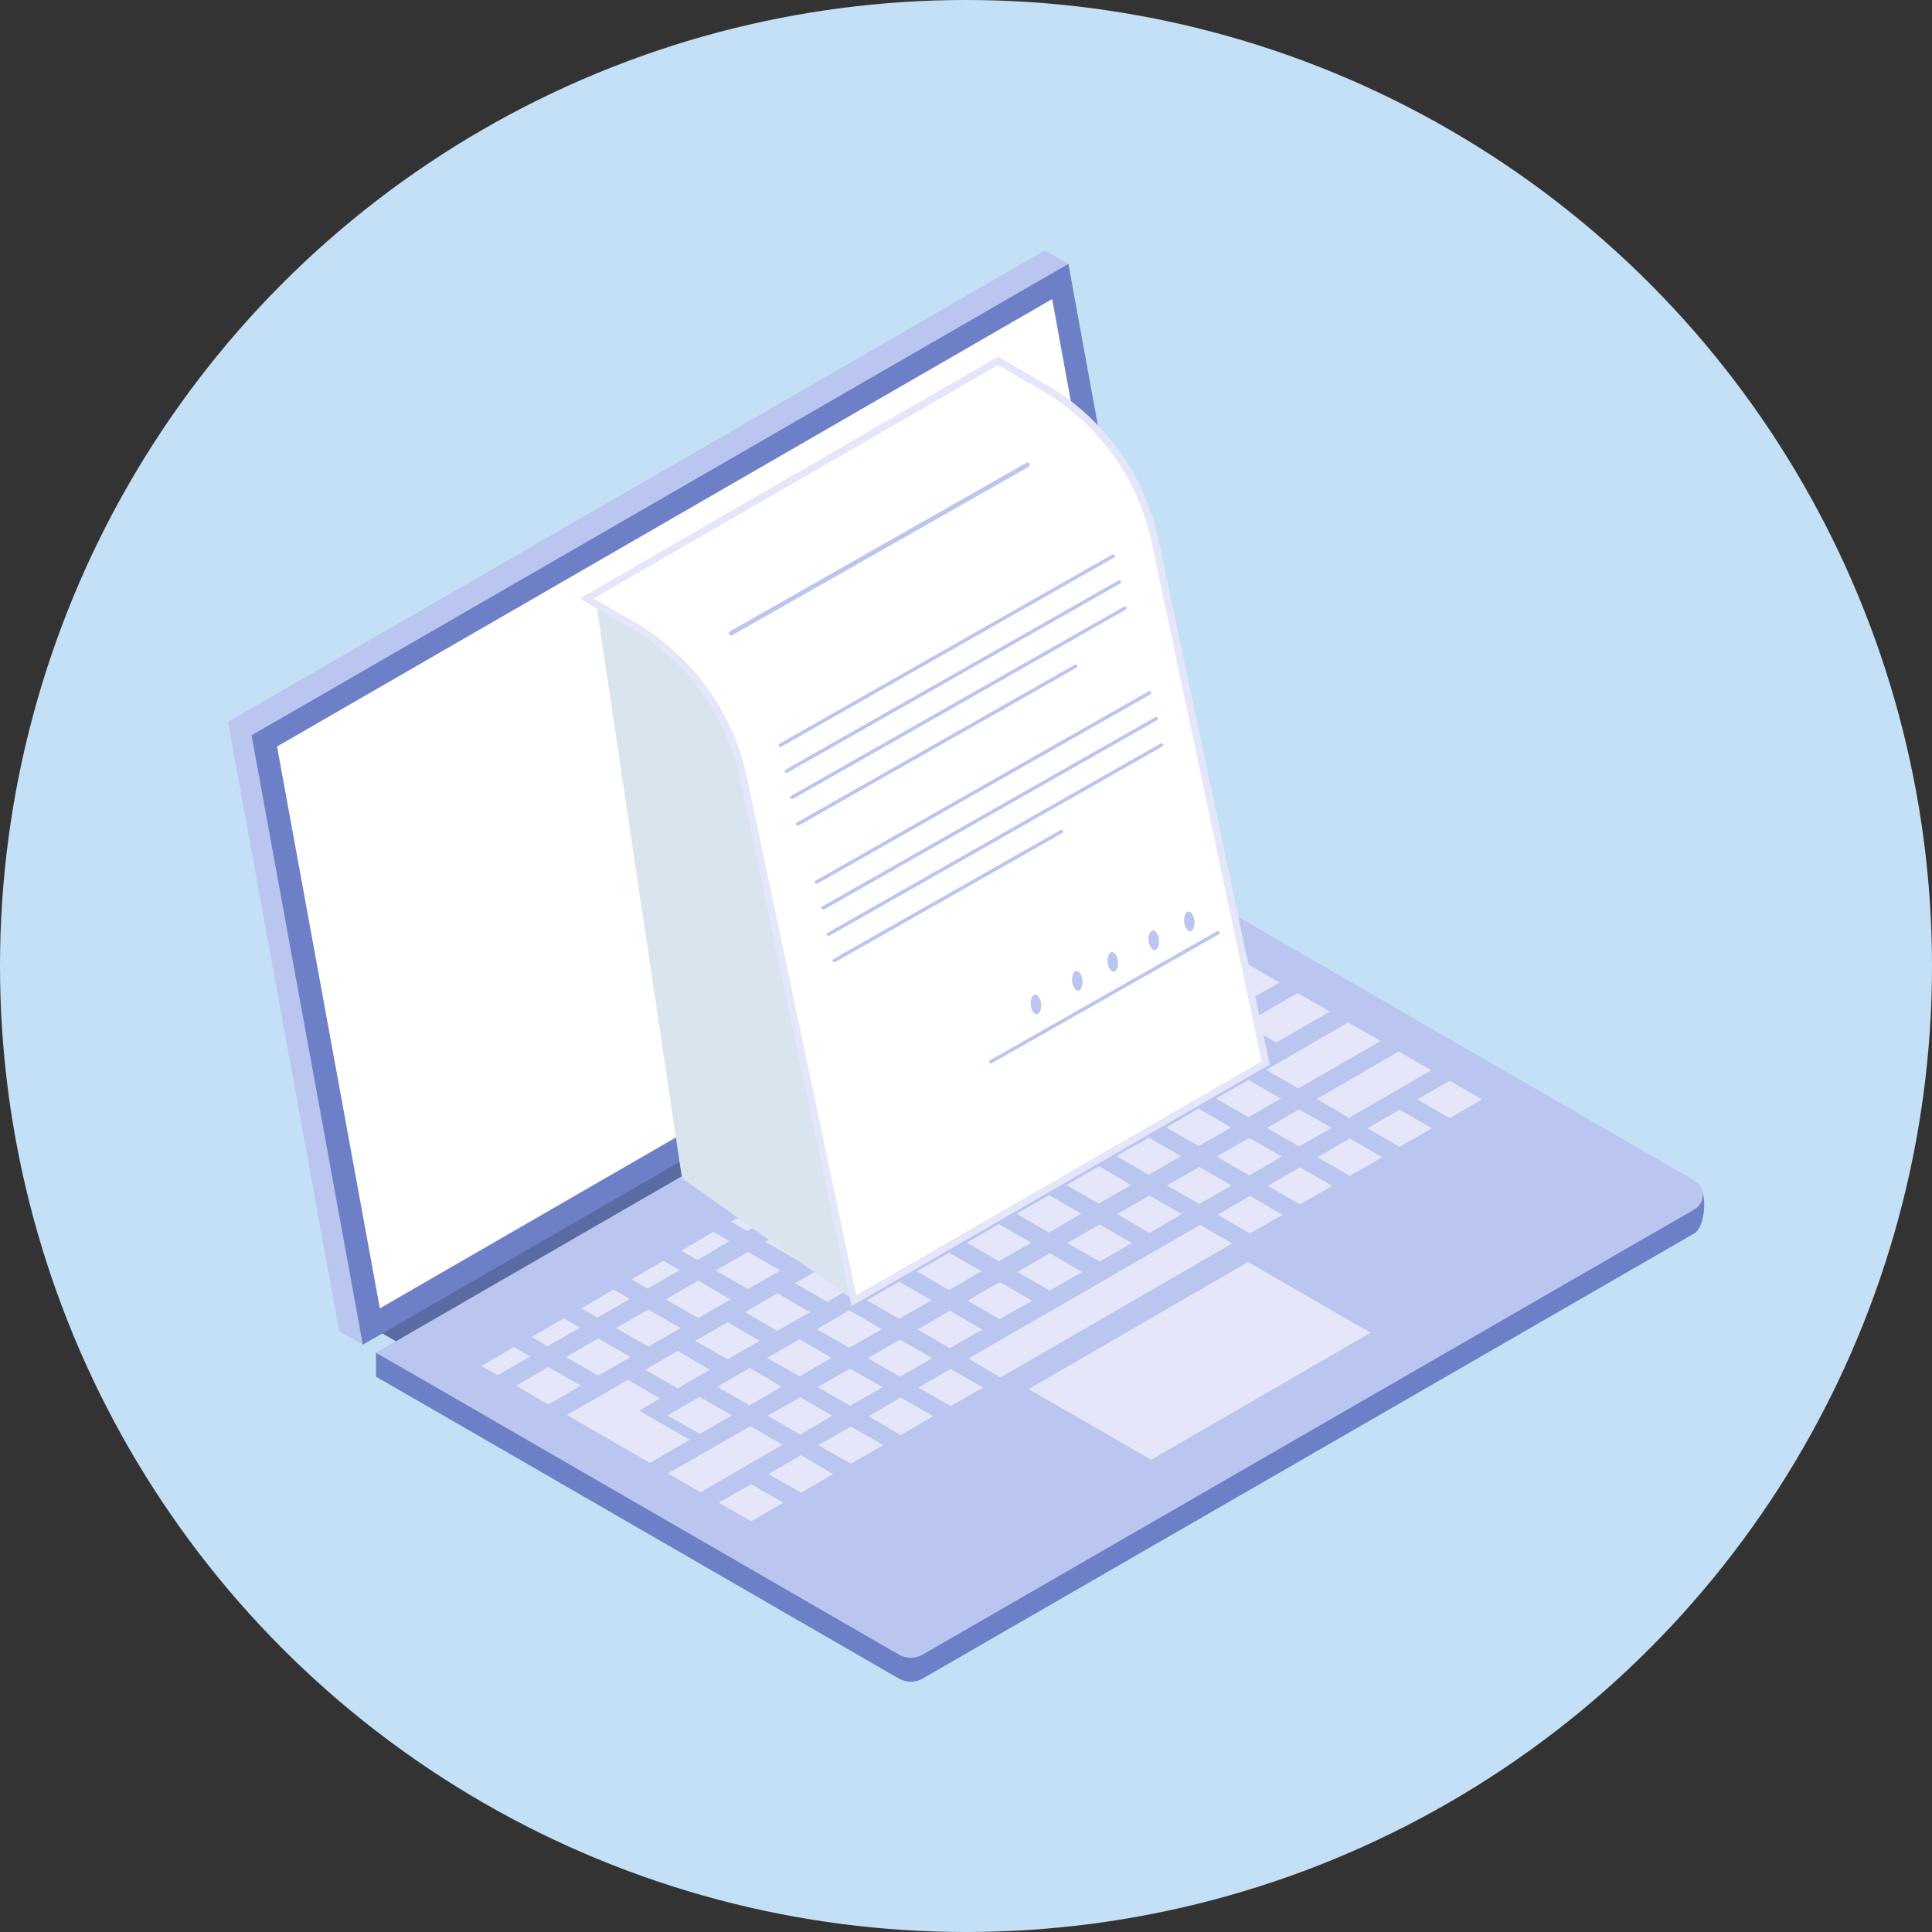 <?xml version="1.0" encoding="utf-8"?>
<!-- Generator: Adobe Illustrator 28.2.0, SVG Export Plug-In . SVG Version: 6.00 Build 0)  -->
<svg version="1.1" id="レイヤー_1" xmlns="http://www.w3.org/2000/svg" xmlns:xlink="http://www.w3.org/1999/xlink" x="0px"
	 y="0px" viewBox="0 0 500 500" style="enable-background:new 0 0 500 500;" xml:space="preserve">
<rect x="0" y="0" width="500" height="500" fill="#333333" stroke="none"/>
<style type="text/css">
	.st0{fill:#C4E0F6;}
	.st1{fill:#5A6BA4;}
	.st2{fill:#6D80C7;}
	.st3{fill:#BAC6EF;}
	.st4{fill:#E5E6F9;}
	.st5{fill:#FFFFFF;}
	.st6{fill:#DAE4EE;}
</style>
<g id="図形">
	<circle class="st0" cx="250" cy="250" r="250"/>
</g>
<g>
	<g>
		<polygon class="st1" points="96.9,343.9 104.5,348.3 302.7,233.8 295.2,229.5 		"/>
		<g>
			<g>
				<path class="st2" d="M306.6,235.5l132.6,70.8c2.9,1.7,2.2,11.2-0.7,12.9L238.8,434.4c-1.9,1.1-4.3,1.1-6.2,0l-128.3-74.1l-7-4
					v-6.2L306.6,235.5z"/>
				<path class="st3" d="M306.6,229.3l131.9,76.2c2.9,1.7,2.9,5.8,0,7.5L238.8,428.2c-1.9,1.1-4.3,1.1-6.2,0l-128.3-74.1l-7-4
					L306.6,229.3z"/>
			</g>
			<g>
				<g>
					<g>
						<polygon class="st4" points="318,246.7 309.6,251.5 305.4,249.1 313.8,244.3 						"/>
						<polygon class="st4" points="305,254.1 296.7,259 292.5,256.6 300.9,251.7 						"/>
						<polygon class="st4" points="292.1,261.6 283.8,266.4 279.6,264 287.9,259.2 						"/>
						<polygon class="st4" points="279.2,269.1 270.9,273.9 266.7,271.5 275,266.6 						"/>
						<polygon class="st4" points="266.3,276.5 257.9,281.3 253.8,278.9 262.1,274.1 						"/>
						<polygon class="st4" points="253.4,284 245,288.8 240.9,286.4 249.2,281.6 						"/>
						<polygon class="st4" points="240.5,291.4 232.1,296.2 227.9,293.8 236.3,289 						"/>
						<polygon class="st4" points="227.6,298.9 219.2,303.7 215,301.3 223.4,296.5 						"/>
						<polygon class="st4" points="214.7,306.3 206.3,311.2 202.1,308.7 210.5,303.9 						"/>
						<polygon class="st4" points="201.7,313.8 193.4,318.6 189.2,316.2 197.6,311.4 						"/>
						<polygon class="st4" points="188.8,321.2 180.5,326.1 176.3,323.7 184.6,318.8 						"/>
						<polygon class="st4" points="175.9,328.7 167.6,333.5 163.4,331.1 171.7,326.3 						"/>
						<polygon class="st4" points="163,336.2 154.6,341 150.5,338.6 158.8,333.7 						"/>
						<polygon class="st4" points="150.1,343.6 141.7,348.4 137.6,346 145.9,341.2 						"/>
						<polygon class="st4" points="137.2,351.1 128.8,355.9 124.6,353.5 133,348.6 						"/>
					</g>
					<g>
						<polygon class="st4" points="331.1,254.3 322.7,259.1 314.3,254.3 322.7,249.4 						"/>
						<polygon class="st4" points="318.2,261.7 309.8,266.5 301.4,261.7 309.8,256.9 						"/>
						<polygon class="st4" points="305.2,269.2 296.9,274 288.5,269.2 296.9,264.3 						"/>
						<polygon class="st4" points="292.3,276.6 284,281.5 275.6,276.6 284,271.8 						"/>
						<polygon class="st4" points="279.4,284.1 271.1,288.9 262.7,284.1 271.1,279.3 						"/>
						<polygon class="st4" points="266.5,291.5 258.1,296.4 249.8,291.5 258.1,286.7 						"/>
						<polygon class="st4" points="253.6,299 245.2,303.8 236.9,299 245.2,294.2 						"/>
						<polygon class="st4" points="240.7,306.4 232.3,311.3 224,306.4 232.3,301.6 						"/>
						<polygon class="st4" points="227.8,313.9 219.4,318.7 211,313.9 219.4,309.1 						"/>
						<polygon class="st4" points="214.9,321.4 206.5,326.2 198.1,321.4 206.5,316.5 						"/>
						<polygon class="st4" points="201.9,328.8 193.6,333.6 185.2,328.8 193.6,324 						"/>
						<polygon class="st4" points="189,336.3 180.7,341.1 172.3,336.3 180.7,331.4 						"/>
						<polygon class="st4" points="176.1,343.7 167.8,348.5 159.4,343.7 167.8,338.9 						"/>
						<polygon class="st4" points="163.2,351.2 154.8,356 146.5,351.2 154.8,346.4 						"/>
						<polygon class="st4" points="150.3,358.6 141.9,363.5 133.6,358.6 141.9,353.8 						"/>
					</g>
					<g>
						<polygon class="st4" points="344.2,261.8 330.3,269.8 322,265 335.8,257 						"/>
						<polygon class="st4" points="325.8,272.5 317.4,277.3 309,272.5 317.4,267.6 						"/>
						<polygon class="st4" points="312.9,279.9 304.5,284.7 296.1,279.9 304.5,275.1 						"/>
						<polygon class="st4" points="299.9,287.4 291.6,292.2 283.2,287.4 291.6,282.5 						"/>
						<polygon class="st4" points="287,294.8 278.7,299.7 270.3,294.8 278.7,290 						"/>
						<polygon class="st4" points="274.1,302.3 265.8,307.1 257.4,302.3 265.8,297.5 						"/>
						<polygon class="st4" points="261.2,309.7 252.8,314.6 244.5,309.7 252.8,304.9 						"/>
						<polygon class="st4" points="248.3,317.2 239.9,322 231.6,317.2 239.9,312.4 						"/>
						<polygon class="st4" points="235.4,324.6 227,329.5 218.7,324.6 227,319.8 						"/>
						<polygon class="st4" points="222.5,332.1 214.1,336.9 205.7,332.1 214.1,327.3 						"/>
						<polygon class="st4" points="209.6,339.6 201.2,344.4 192.8,339.6 201.2,334.7 						"/>
						<polygon class="st4" points="196.6,347 188.3,351.8 179.9,347 188.3,342.2 						"/>
						<polygon class="st4" points="183.7,354.5 175.4,359.3 167,354.5 175.4,349.6 						"/>
					</g>
					<g>
						<polygon class="st4" points="357.3,269.4 336,281.7 327.7,276.9 348.9,264.6 						"/>
						<polygon class="st4" points="331.5,284.3 323.1,289.1 314.7,284.3 323.1,279.5 						"/>
						<polygon class="st4" points="318.6,291.8 310.2,296.6 301.8,291.8 310.2,286.9 						"/>
						<polygon class="st4" points="305.6,299.2 297.3,304 288.9,299.2 297.3,294.4 						"/>
						<polygon class="st4" points="292.7,306.7 284.4,311.5 276,306.7 284.4,301.8 						"/>
						<polygon class="st4" points="279.8,314.1 271.5,319 263.1,314.1 271.5,309.3 						"/>
						<polygon class="st4" points="266.9,321.6 258.5,326.4 250.2,321.6 258.5,316.8 						"/>
						<polygon class="st4" points="254,329 245.6,333.9 237.3,329 245.6,324.2 						"/>
						<polygon class="st4" points="241.1,336.5 232.7,341.3 224.4,336.5 232.7,331.7 						"/>
						<polygon class="st4" points="228.2,344 219.8,348.8 211.4,344 219.8,339.1 						"/>
						<polygon class="st4" points="215.2,351.4 206.9,356.2 198.5,351.4 206.9,346.6 						"/>
						<polygon class="st4" points="202.3,358.9 194,363.7 185.6,358.9 194,354 						"/>
						<polygon class="st4" points="189.4,366.3 181.1,371.1 172.7,366.3 181.1,361.5 						"/>
						<polygon class="st4" points="170.8,361.9 165.4,365.1 178.5,372.6 168.2,378.6 146.7,366.2 162.5,357.1 						"/>
					</g>
					<g>
						<polygon class="st4" points="370.4,277 349.1,289.3 340.8,284.4 362,272.1 						"/>
						<polygon class="st4" points="344.6,291.9 336.2,296.7 327.9,291.9 336.2,287.1 						"/>
						<polygon class="st4" points="331.7,299.3 323.3,304.2 314.9,299.3 323.3,294.5 						"/>
						<polygon class="st4" points="318.7,306.8 310.4,311.6 302,306.8 310.4,302 						"/>
						<polygon class="st4" points="305.8,314.2 297.5,319.1 289.1,314.2 297.5,309.4 						"/>
						<polygon class="st4" points="292.9,321.7 284.6,326.5 276.2,321.7 284.6,316.9 						"/>
						<polygon class="st4" points="280,329.2 271.7,334 263.3,329.2 271.7,324.3 						"/>
						<polygon class="st4" points="267.1,336.6 258.7,341.4 250.4,336.6 258.7,331.8 						"/>
						<polygon class="st4" points="254.2,344.1 245.8,348.9 237.5,344.1 245.8,339.2 						"/>
						<polygon class="st4" points="241.3,351.5 232.9,356.3 224.6,351.5 232.9,346.7 						"/>
						<polygon class="st4" points="228.4,359 220,363.8 211.6,359 220,354.2 						"/>
						<polygon class="st4" points="215.4,366.4 207.1,371.3 198.7,366.4 207.1,361.6 						"/>
						<polygon class="st4" points="202.5,373.9 181.3,386.2 172.9,381.3 194.2,369.1 						"/>
					</g>
					<g>
						<polygon class="st4" points="383.5,284.5 375.2,289.4 366.8,284.5 375.2,279.7 						"/>
						<polygon class="st4" points="370.6,292 362.2,296.8 353.9,292 362.2,287.2 						"/>
						<polygon class="st4" points="357.7,299.5 349.3,304.3 341,299.5 349.3,294.6 						"/>
						<polygon class="st4" points="344.8,306.9 336.4,311.7 328.1,306.9 336.4,302.1 						"/>
						<polygon class="st4" points="331.9,314.4 323.5,319.2 315.1,314.4 323.5,309.5 						"/>
						<polygon class="st4" points="318.9,321.8 258.9,356.5 250.6,351.6 310.6,317 						"/>
						<polygon class="st4" points="266.2,359.5 323,326.6 338.9,335.8 354.7,344.9 297.9,377.8 282,368.6 282,368.6 						"/>
						<polygon class="st4" points="254.4,359.1 246,363.9 237.7,359.1 246,354.3 						"/>
						<polygon class="st4" points="241.5,366.5 233.1,371.4 224.8,366.5 233.1,361.7 						"/>
						<polygon class="st4" points="228.6,374 220.2,378.8 211.8,374 220.2,369.2 						"/>
						<polygon class="st4" points="215.6,381.5 207.3,386.3 198.9,381.5 207.3,376.6 						"/>
						<polygon class="st4" points="202.7,388.9 194.4,393.7 186,388.9 194.4,384.1 						"/>
					</g>
				</g>
			</g>
		</g>
		<g>
			<polygon class="st3" points="87.8,344.6 93.9,348 299.2,222.5 276.5,68.3 270.4,64.8 59,186.8 			"/>
			<polygon class="st2" points="93.9,348 305.3,226 276.5,68.3 65.1,190.3 			"/>
			<polygon class="st5" points="298.9,222.8 272.3,77.4 71.7,193.2 98.3,338.6 			"/>
		</g>
	</g>
	<g>
		<polygon class="st6" points="221.1,336.6 253.2,300.5 253.2,97.4 154,154.2 176.5,304.9 		"/>
		<path class="st4" d="M299.8,139.7c-3.6-17-14.3-31.7-29.4-40.4l-12.1-7L150,154.9l13,7.5c14.6,8.4,25,22.7,28.5,39.2L220.4,338
			l108.2-62.5L299.8,139.7z"/>
		<path class="st5" d="M193.3,201.2c-3.6-17-14.3-31.7-29.4-40.4l-10.3-5.9l104.7-60.4l11.2,6.5c14.6,8.4,25,22.7,28.5,39.2
			l28.5,134.5l-104.9,60.5L193.3,201.2z"/>
		<g>
			<path class="st3" d="M204.9,206.8c-0.2,0-0.3-0.1-0.4-0.2c-0.1-0.2,0-0.5,0.2-0.6l86.2-49c0.2-0.1,0.5,0,0.6,0.2
				c0.1,0.2,0,0.5-0.2,0.6l-86.2,49C205.1,206.8,205,206.8,204.9,206.8z"/>
			<path class="st3" d="M206.4,213.7c-0.2,0-0.3-0.1-0.4-0.2c-0.1-0.2,0-0.5,0.2-0.6l72-40.9c0.2-0.1,0.5,0,0.6,0.2
				c0.1,0.2,0,0.5-0.2,0.6l-72,40.9C206.5,213.6,206.5,213.7,206.4,213.7z"/>
			<path class="st3" d="M203.5,200c-0.2,0-0.3-0.1-0.4-0.2c-0.1-0.2,0-0.5,0.2-0.6l86.2-49c0.2-0.1,0.5,0,0.6,0.2
				c0.1,0.2,0,0.5-0.2,0.6l-86.2,49C203.6,200,203.6,200,203.5,200z"/>
			<path class="st3" d="M201.9,193.3c-0.2,0-0.3-0.1-0.4-0.2c-0.1-0.2,0-0.5,0.2-0.6l86.2-49c0.2-0.1,0.5,0,0.6,0.2
				c0.1,0.2,0,0.5-0.2,0.6l-86.2,49C202,193.3,201.9,193.3,201.9,193.3z"/>
			<path class="st3" d="M214.4,242.2c-0.2,0-0.3-0.1-0.4-0.2c-0.1-0.2,0-0.5,0.2-0.6l86.2-49c0.2-0.1,0.5,0,0.6,0.2
				c0.1,0.2,0,0.5-0.2,0.6l-86.2,49C214.6,242.2,214.5,242.2,214.4,242.2z"/>
			<path class="st3" d="M215.9,249c-0.2,0-0.3-0.1-0.4-0.2c-0.1-0.2,0-0.5,0.2-0.6l58.8-33.4c0.2-0.1,0.5,0,0.6,0.2
				c0.1,0.2,0,0.5-0.2,0.6L216.1,249C216,249,215.9,249,215.9,249z"/>
			<path class="st3" d="M256.4,275.2c-0.2,0-0.3-0.1-0.4-0.2c-0.1-0.2,0-0.5,0.2-0.6l58.8-33.4c0.2-0.1,0.5,0,0.6,0.2
				c0.1,0.2,0,0.5-0.2,0.6l-58.8,33.4C256.5,275.2,256.4,275.2,256.4,275.2z"/>
			<path class="st3" d="M213,235.4c-0.2,0-0.3-0.1-0.4-0.2c-0.1-0.2,0-0.5,0.2-0.6l86.2-49c0.2-0.1,0.5,0,0.6,0.2
				c0.1,0.2,0,0.5-0.2,0.6l-86.2,49C213.1,235.4,213.1,235.4,213,235.4z"/>
			<path class="st3" d="M211.3,228.7c-0.2,0-0.3-0.1-0.4-0.2c-0.1-0.2,0-0.5,0.2-0.6l86.2-49c0.2-0.1,0.5,0,0.6,0.2
				c0.1,0.2,0,0.5-0.2,0.6l-86.2,49C211.5,228.7,211.4,228.7,211.3,228.7z"/>
			<path class="st3" d="M189.2,164.5c0.1,0,0.2,0,0.3-0.1l76.7-43.6c0.3-0.2,0.4-0.5,0.2-0.8c-0.2-0.3-0.5-0.4-0.8-0.2l-76.7,43.6
				c-0.3,0.2-0.4,0.5-0.2,0.8C188.8,164.4,189,164.5,189.2,164.5z"/>
			<g>
				<path class="st3" d="M308.7,236.8c-0.6-1.1-1.4-1.2-1.9-0.3c-0.5,0.9-0.5,2.5,0.1,3.6c0.6,1.1,1.4,1.2,1.9,0.3
					C309.3,239.5,309.3,237.9,308.7,236.8z"/>
				<path class="st3" d="M269,258.3c-0.6-1.1-1.4-1.2-1.9-0.3c-0.5,0.9-0.5,2.5,0.1,3.6c0.6,1.1,1.4,1.2,1.9,0.3
					C269.6,260.9,269.6,259.3,269,258.3z"/>
				<path class="st3" d="M299.5,241.7c-0.6-1.1-1.4-1.2-1.9-0.3c-0.5,0.9-0.5,2.5,0.1,3.6c0.6,1.1,1.4,1.2,1.9,0.3
					C300.1,244.3,300.1,242.7,299.5,241.7z"/>
				<path class="st3" d="M288.9,247.3c-0.6-1.1-1.4-1.2-1.9-0.3c-0.5,0.9-0.5,2.5,0.1,3.6c0.6,1.1,1.4,1.2,1.9,0.3
					C289.5,250,289.5,248.4,288.9,247.3z"/>
				<path class="st3" d="M279.7,252.2c-0.6-1.1-1.4-1.2-1.9-0.3c-0.5,0.9-0.5,2.5,0.1,3.6c0.6,1.1,1.4,1.2,1.9,0.3
					C280.3,254.8,280.3,253.2,279.7,252.2z"/>
			</g>
		</g>
	</g>
</g>
</svg>
